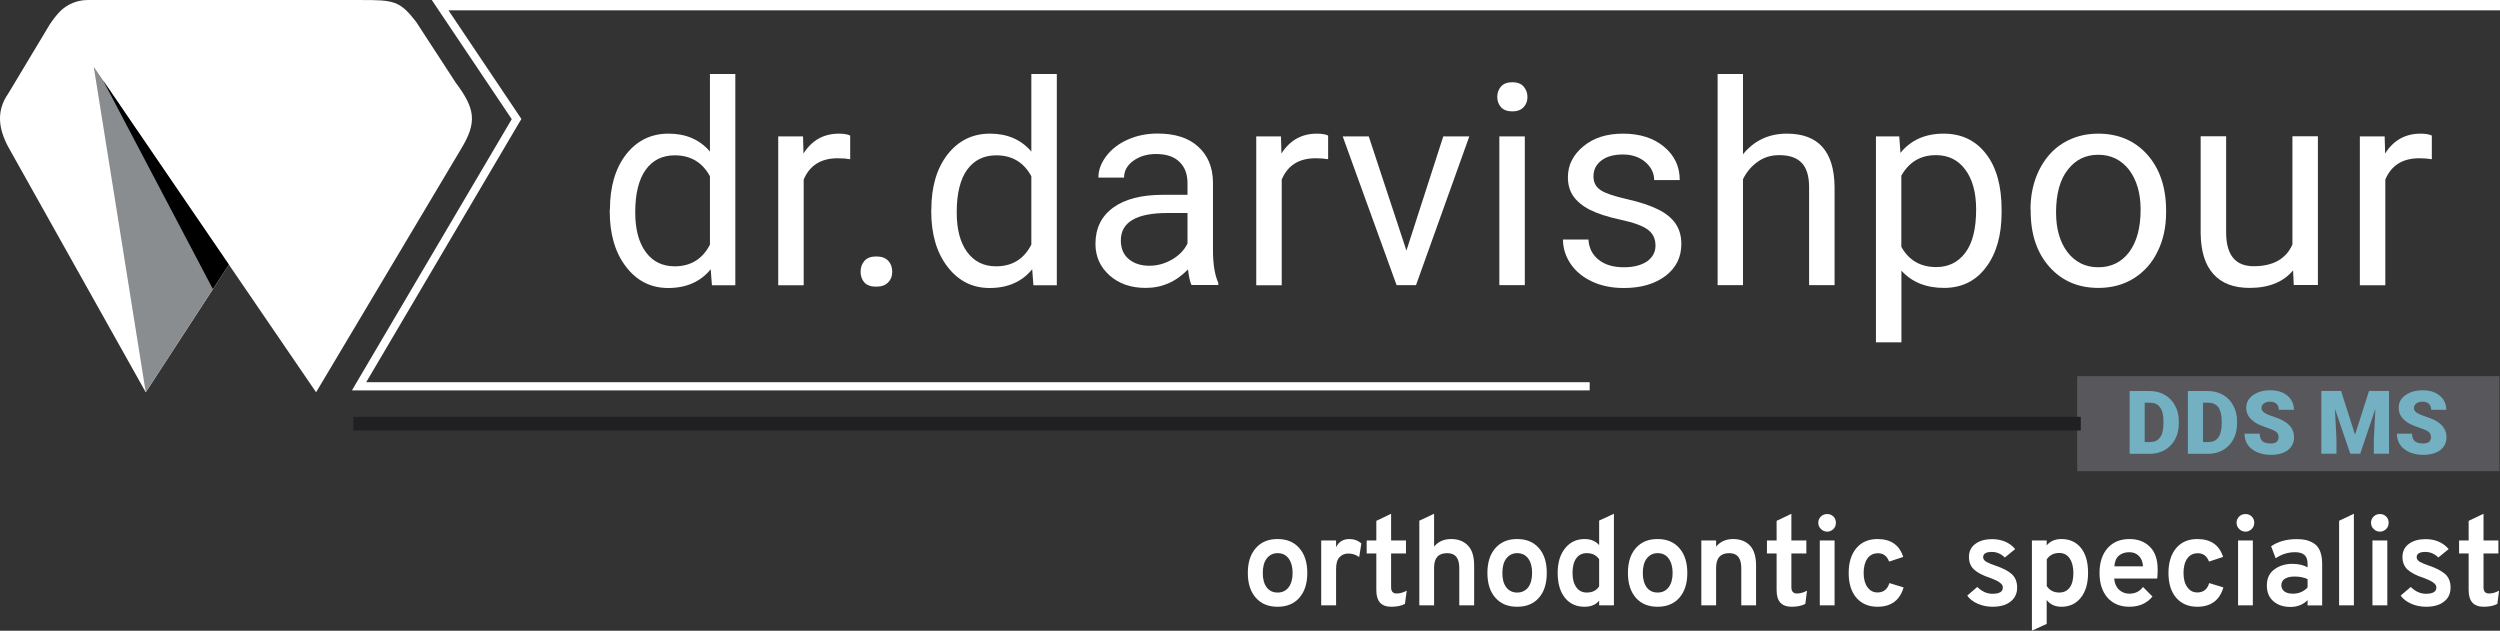 <?xml version="1.0" encoding="UTF-8"?>
<!DOCTYPE svg PUBLIC "-//W3C//DTD SVG 1.1//EN" "http://www.w3.org/Graphics/SVG/1.1/DTD/svg11.dtd">
<!-- Creator: CorelDRAW 2020 (64-Bit) -->
<svg xmlns="http://www.w3.org/2000/svg" xml:space="preserve" width="218px" height="55px" version="1.1" style="shape-rendering:geometricPrecision; text-rendering:geometricPrecision; image-rendering:optimizeQuality; fill-rule:evenodd; clip-rule:evenodd"
viewBox="0 0 264000 66600"
 xmlns:xlink="http://www.w3.org/1999/xlink"
 xmlns:xodm="http://www.corel.com/coreldraw/odm/2003">
 <rect x="0" y="0" width="264000" height="66600" fill="#333333" stroke="none"/>
 <defs>
  <style type="text/css">
   <![CDATA[
    .fil4 {fill:black;fill-rule:nonzero}
    .fil5 {fill:#202022;fill-rule:nonzero}
    .fil1 {fill:#58575C;fill-rule:nonzero}
    .fil2 {fill:#73B0C2;fill-rule:nonzero}
    .fil3 {fill:#898D90;fill-rule:nonzero}
    .fil0 {fill:white;fill-rule:nonzero}
   ]]>
  </style>
 </defs>
 <g id="Layer_x0020_1">
  <g id="_2947243885904">
   <g>
    <g>
     <g>
      <path class="fil0" d="M134910 64070c-970,0 -1730,-310 -2290,-940 -560,-630 -850,-1500 -850,-2630 0,-1110 280,-1990 850,-2630 560,-640 1320,-950 2290,-950 970,0 1730,310 2290,950 570,640 850,1520 850,2630 0,1110 -280,1990 -850,2630 -550,630 -1320,940 -2290,940zm0 -1500c500,0 870,-180 1160,-540 280,-370 430,-880 430,-1530 0,-650 -150,-1160 -430,-1540 -280,-370 -660,-550 -1160,-550 -470,0 -850,190 -1140,560 -290,380 -420,890 -420,1540 0,660 140,1150 420,1520 280,360 660,540 1140,540z"/>
      <path class="fil0" d="M139520 63920l0 -6850 1570 0 0 720c270,-580 750,-870 1400,-870 490,0 910,150 1270,470l-230 1430c-340,-240 -720,-370 -1160,-370 -350,0 -670,130 -910,380 -250,250 -370,670 -370,1260l0 3830 -1570 0z"/>
      <path class="fil0" d="M146920 64070c-1060,0 -1580,-580 -1580,-1750l0 -3880 -1020 0 0 -1370 1020 0 0 -2070 1560 -750 0 2820 1570 0 0 1370 -1570 0 0 3570c0,440 190,660 580,660 350,0 700,-100 1070,-300l-190 1400c-400,210 -870,300 -1440,300z"/>
      <path class="fil0" d="M149880 63920l0 -8940 1560 -730 0 3470c450,-540 1050,-800 1800,-800 720,0 1300,210 1750,660 450,450 680,1150 680,2130l0 4210 -1570 0 0 -3950c0,-1040 -420,-1560 -1270,-1560 -930,0 -1390,500 -1390,1530l0 3980 -1560 0z"/>
      <path class="fil0" d="M160210 64070c-970,0 -1730,-310 -2290,-940 -560,-630 -850,-1500 -850,-2630 0,-1110 280,-1990 850,-2630 560,-640 1320,-950 2290,-950 970,0 1730,310 2290,950 570,640 840,1520 840,2630 0,1110 -270,1990 -840,2630 -550,630 -1310,940 -2290,940zm0 -1500c480,0 870,-180 1160,-540 280,-370 420,-880 420,-1530 0,-650 -140,-1160 -420,-1540 -280,-370 -670,-550 -1160,-550 -470,0 -850,190 -1140,560 -290,380 -420,890 -420,1540 0,660 140,1150 420,1520 280,360 670,540 1140,540z"/>
      <path class="fil0" d="M167330 64070c-870,0 -1560,-310 -2070,-940 -510,-630 -770,-1520 -770,-2640 0,-1100 270,-1960 790,-2600 520,-650 1210,-970 2050,-970 650,0 1170,210 1540,640l0 -2590 1560 -720 0 9670 -1560 0 0 -500c-340,430 -850,650 -1540,650zm240 -1500c580,0 1020,-220 1300,-650l0 -2860c-290,-440 -730,-650 -1300,-650 -480,0 -860,180 -1110,540 -270,360 -400,870 -400,1550 0,630 130,1140 400,1510 260,380 640,560 1110,560z"/>
      <path class="fil0" d="M175040 64070c-970,0 -1730,-310 -2290,-940 -550,-630 -840,-1500 -840,-2630 0,-1110 270,-1990 840,-2630 560,-640 1320,-950 2290,-950 970,0 1730,310 2290,950 570,640 850,1520 850,2630 0,1110 -280,1990 -850,2630 -560,630 -1320,940 -2290,940zm0 -1500c490,0 870,-180 1160,-540 280,-370 430,-880 430,-1530 0,-650 -150,-1160 -430,-1540 -270,-370 -660,-550 -1160,-550 -470,0 -850,190 -1140,560 -290,380 -420,890 -420,1540 0,660 150,1150 420,1520 270,360 660,540 1140,540z"/>
      <path class="fil0" d="M183880 63920l0 -3930c0,-1060 -420,-1580 -1270,-1580 -930,0 -1390,520 -1390,1560l0 3950 -1560 0 0 -6850 1560 0 0 650c450,-540 1050,-800 1800,-800 720,0 1300,210 1750,660 440,450 670,1150 670,2130l0 4210 -1560 0z"/>
      <path class="fil0" d="M189200 64070c-1070,0 -1590,-580 -1590,-1750l0 -3880 -1020 0 0 -1370 1020 0 0 -2070 1560 -750 0 2820 1580 0 0 1370 -1580 0 0 3570c0,440 200,660 590,660 350,0 700,-100 1060,-300l-180 1400c-410,210 -880,300 -1440,300z"/>
      <path class="fil0" d="M193610 55860c-190,180 -400,280 -660,280 -250,0 -480,-100 -660,-280 -190,-180 -280,-400 -280,-660 0,-260 90,-480 280,-660 180,-180 400,-260 660,-260 260,0 470,80 660,260 180,180 260,400 260,660 0,260 -80,480 -260,660zm-1440 8060l0 -6850 1560 0 0 6850 -1560 0z"/>
      <path class="fil0" d="M198270 64070c-930,0 -1680,-310 -2230,-940 -540,-630 -820,-1500 -820,-2630 0,-1110 280,-1990 820,-2630 550,-640 1300,-950 2230,-950 1400,0 2310,630 2710,1890l-1490 490c-220,-590 -620,-880 -1170,-880 -470,0 -850,180 -1120,550 -260,380 -400,890 -400,1530 0,630 140,1140 400,1500 270,380 620,560 1070,560 630,0 1050,-330 1250,-990l1500 460c-400,1360 -1320,2040 -2750,2040z"/>
     </g>
    </g>
    <g>
     <g>
      <path class="fil0" d="M210400 64070c-550,0 -1070,-110 -1560,-320 -480,-220 -860,-500 -1100,-860l1060 -910c490,480 1020,720 1590,720 740,0 1110,-210 1110,-660 0,-160 -60,-290 -190,-410 -130,-120 -270,-220 -410,-290 -150,-80 -390,-170 -720,-310 -780,-250 -1350,-550 -1710,-880 -370,-340 -550,-780 -550,-1330 0,-600 230,-1070 690,-1400 460,-330 1040,-490 1740,-490 1030,0 1860,350 2450,1050l-1090 890c-400,-390 -860,-590 -1370,-590 -620,0 -920,190 -920,560 0,180 110,350 340,490 230,130 560,260 990,410 740,250 1300,540 1690,880 370,340 570,810 570,1420 0,650 -250,1150 -720,1500 -450,360 -1080,530 -1890,530z"/>
      <path class="fil0" d="M217680 64070c-670,0 -1170,-240 -1550,-710l0 2520 -1560 720 0 -9530 1560 0 0 520c380,-460 900,-670 1560,-670 860,0 1550,310 2060,940 510,630 750,1510 750,2640 0,1100 -250,1970 -770,2620 -510,640 -1200,950 -2050,950zm-220 -1500c470,0 840,-180 1100,-530 260,-350 390,-870 390,-1540 0,-630 -130,-1140 -390,-1530 -250,-380 -630,-580 -1100,-580 -580,0 -1010,220 -1320,670l0 2830c310,460 740,680 1320,680z"/>
      <path class="fil0" d="M224870 64070c-960,0 -1740,-310 -2310,-950 -570,-650 -850,-1520 -850,-2630 0,-1100 290,-1980 860,-2620 570,-640 1340,-950 2300,-950 880,0 1590,260 2150,810 550,540 830,1340 830,2400 0,360 -10,690 -50,960l-4540 0c30,490 200,880 500,1170 300,290 680,430 1100,430 610,0 1090,-230 1440,-710l1000 1010c-600,730 -1410,1080 -2430,1080zm-1590 -4270l3020 0c-30,-500 -180,-860 -460,-1120 -260,-250 -590,-370 -980,-370 -450,0 -810,120 -1100,360 -280,230 -450,620 -480,1130z"/>
      <path class="fil0" d="M232040 64070c-930,0 -1680,-310 -2230,-940 -540,-630 -820,-1500 -820,-2630 0,-1110 280,-1990 820,-2630 550,-640 1300,-950 2230,-950 1410,0 2320,630 2720,1890l-1490 490c-220,-590 -620,-880 -1180,-880 -470,0 -850,180 -1110,550 -270,380 -400,890 -400,1530 0,630 130,1140 400,1500 260,380 610,560 1060,560 630,0 1060,-330 1250,-990l1500 460c-400,1360 -1320,2040 -2750,2040z"/>
      <path class="fil0" d="M237780 55860c-180,180 -400,280 -650,280 -260,0 -490,-100 -670,-280 -180,-180 -280,-400 -280,-660 0,-260 100,-480 280,-660 180,-180 400,-260 670,-260 250,0 470,80 650,260 180,180 270,400 270,660 0,260 -90,480 -270,660zm-1440 8060l0 -6850 1560 0 0 6850 -1560 0z"/>
      <path class="fil0" d="M243680 63920l0 -550c-460,470 -1070,720 -1820,720 -720,0 -1330,-200 -1790,-600 -460,-400 -690,-950 -690,-1680 0,-740 270,-1310 790,-1680 520,-390 1150,-590 1890,-590 650,0 1180,120 1620,370l0 -370c0,-430 -110,-750 -330,-940 -210,-190 -550,-290 -1000,-290 -740,0 -1420,220 -2040,640l-480 -1270c740,-500 1630,-750 2680,-750 350,0 660,20 940,80 270,60 560,170 850,340 290,170 520,440 680,800 150,360 240,820 240,1370l0 4410 -1540 0 0 -10zm-1530 -1230c600,0 1110,-220 1530,-650l0 -890c-390,-180 -850,-270 -1370,-270 -420,0 -760,70 -1020,230 -250,150 -380,380 -380,690 0,280 110,490 320,650 220,170 530,240 920,240z"/>
      <polygon class="fil0" points="247010,63920 247010,54990 248570,54250 248570,63920 "/>
      <path class="fil0" d="M251980 55860c-190,180 -400,280 -660,280 -250,0 -480,-100 -660,-280 -190,-180 -280,-400 -280,-660 0,-260 90,-480 280,-660 180,-180 400,-260 660,-260 260,0 470,80 660,260 180,180 260,400 260,660 0,260 -80,480 -260,660zm-1450 8060l0 -6850 1570 0 0 6850 -1570 0z"/>
      <path class="fil0" d="M256180 64070c-560,0 -1080,-110 -1560,-320 -490,-220 -860,-500 -1110,-860l1070 -910c480,480 1020,720 1590,720 730,0 1110,-210 1110,-660 0,-160 -60,-290 -190,-410 -140,-120 -270,-220 -420,-290 -140,-80 -380,-170 -710,-310 -790,-250 -1360,-550 -1720,-880 -360,-340 -540,-780 -540,-1330 0,-600 230,-1070 690,-1400 460,-330 1040,-490 1740,-490 1030,0 1850,350 2450,1050l-1090 890c-400,-390 -860,-590 -1370,-590 -620,0 -920,190 -920,560 0,180 110,350 340,490 230,130 550,260 990,410 740,250 1290,540 1680,880 380,340 570,810 570,1420 0,650 -240,1150 -710,1500 -450,360 -1090,530 -1890,530z"/>
      <path class="fil0" d="M262280 64070c-1060,0 -1590,-580 -1590,-1750l0 -3880 -1010 0 0 -1370 1010 0 0 -2070 1570 -750 0 2820 1570 0 0 1370 -1570 0 0 3570c0,440 190,660 580,660 350,0 700,-100 1060,-300l-180 1400c-400,210 -880,300 -1440,300z"/>
     </g>
    </g>
   </g>
   <g>
    <rect class="fil1" x="219350" y="39720" width="44590" height="10030"/>
    <g>
     <g>
      <path class="fil0" d="M64410 22120c0,-2410 570,-4340 1700,-5810 1140,-1460 2640,-2200 4480,-2200 1850,0 3300,630 4380,1890l0 -8190 2680 0 0 22310 -2470 0 -130 -1690c-1080,1320 -2570,1980 -4490,1980 -1820,0 -3310,-750 -4450,-2240 -1150,-1490 -1720,-3440 -1720,-5840l0 -210 20 0zm2670 310c0,1780 370,3170 1110,4180 730,1000 1750,1510 3050,1510 1700,0 2940,-760 3730,-2290l0 -7220c-800,-1470 -2040,-2210 -3710,-2210 -1320,0 -2340,510 -3070,1520 -730,1010 -1110,2510 -1110,4510z"/>
      <path class="fil0" d="M89780 16810c-410,-70 -850,-100 -1320,-100 -1760,0 -2960,750 -3590,2250l0 11160 -2690 0 0 -15720 2620 0 50 1810c880,-1400 2130,-2100 3740,-2100 520,0 920,70 1190,200l0 2500z"/>
      <path class="fil0" d="M90880 28700c0,-460 130,-850 410,-1160 280,-320 690,-460 1250,-460 560,0 970,150 1260,460 290,310 420,700 420,1160 0,450 -140,820 -420,1110 -310,310 -720,460 -1270,460 -560,0 -970,-140 -1250,-440 -270,-310 -400,-680 -400,-1130z"/>
      <path class="fil0" d="M98350 22120c0,-2410 570,-4340 1710,-5810 1140,-1460 2640,-2200 4480,-2200 1840,0 3290,630 4370,1890l0 -8190 2690 0 0 22310 -2470 0 -130 -1690c-1080,1320 -2570,1980 -4500,1980 -1810,0 -3300,-750 -4440,-2240 -1150,-1490 -1720,-3440 -1720,-5840l0 -210 10 0zm2680 310c0,1780 360,3170 1100,4180 740,1000 1750,1510 3050,1510 1710,0 2940,-760 3730,-2290l0 -7220c-800,-1470 -2030,-2210 -3700,-2210 -1330,0 -2340,510 -3080,1520 -730,1010 -1100,2510 -1100,4510z"/>
      <path class="fil0" d="M125830 30110c-160,-320 -280,-860 -380,-1660 -1250,1290 -2730,1950 -4470,1950 -1550,0 -2820,-440 -3810,-1320 -990,-880 -1490,-1990 -1490,-3330 0,-1640 620,-2910 1860,-3820 1250,-910 3000,-1360 5250,-1360l2610 0 0 -1230c0,-950 -270,-1680 -840,-2240 -560,-560 -1400,-840 -2490,-840 -950,0 -1750,250 -2410,730 -650,480 -960,1070 -960,1760l-2710 0c0,-790 280,-1540 840,-2280 560,-730 1310,-1310 2260,-1730 960,-430 2000,-640 3150,-640 1810,0 3240,440 4250,1350 1030,910 1570,2160 1600,3740l0 7230c0,1440 180,2600 560,3440l0 230 -2820 0 0 20zm-4460 -2050c850,0 1640,-220 2400,-660 750,-430 1290,-1000 1630,-1690l0 -3220 -2100 0c-3300,0 -4940,970 -4940,2890 0,850 270,1500 840,1980 560,470 1290,700 2170,700z"/>
      <path class="fil0" d="M140250 16810c-410,-70 -850,-100 -1320,-100 -1770,0 -2950,750 -3580,2250l0 11160 -2690 0 0 -15720 2610 0 50 1810c890,-1400 2130,-2100 3740,-2100 520,0 920,70 1190,200l0 2500z"/>
      <polygon class="fil0" points="148520,26460 152410,14400 155160,14400 149530,30110 147480,30110 141790,14400 144540,14400 "/>
      <path class="fil0" d="M158110 10230c0,-430 140,-800 400,-1100 270,-300 670,-450 1190,-450 520,0 920,150 1190,450 260,300 410,670 410,1100 0,440 -140,800 -410,1090 -270,290 -670,440 -1190,440 -520,0 -920,-150 -1190,-440 -260,-290 -400,-650 -400,-1090zm2910 19880l-2690 0 0 -15710 2690 0 0 15710z"/>
      <path class="fil0" d="M174820 25940c0,-730 -270,-1300 -820,-1700 -540,-400 -1500,-750 -2860,-1040 -1350,-290 -2430,-640 -3230,-1040 -800,-410 -1390,-900 -1770,-1450 -390,-560 -570,-1240 -570,-2000 0,-1280 550,-2370 1640,-3270 1090,-900 2480,-1330 4170,-1330 1790,0 3230,460 4340,1380 1110,920 1660,2090 1660,3520l-2700 0c0,-740 -320,-1370 -930,-1900 -630,-530 -1420,-800 -2370,-800 -980,0 -1740,220 -2280,640 -560,430 -830,980 -830,1670 0,660 260,1140 780,1470 510,330 1440,640 2780,940 1350,310 2420,660 3260,1080 840,410 1450,920 1850,1500 400,590 610,1300 610,2150 0,1400 -560,2530 -1680,3380 -1130,840 -2580,1270 -4380,1270 -1260,0 -2370,-220 -3340,-670 -970,-450 -1730,-1060 -2280,-1860 -540,-800 -820,-1660 -820,-2590l2690 0c50,890 410,1610 1080,2140 660,530 1560,790 2660,790 1020,0 1830,-210 2450,-620 580,-430 890,-970 890,-1660z"/>
      <path class="fil0" d="M184050 16300c1190,-1470 2740,-2190 4650,-2190 3320,0 4990,1880 5030,5620l0 10380 -2690 0 0 -10410c-10,-1140 -270,-1970 -780,-2500 -500,-540 -1290,-820 -2370,-820 -870,0 -1630,230 -2290,710 -650,460 -1170,1070 -1540,1830l0 11190 -2680 0 0 -22300 2680 0 0 8490 -10 0z"/>
      <path class="fil0" d="M211370 22430c0,2380 -540,4320 -1630,5770 -1090,1470 -2580,2200 -4450,2200 -1900,0 -3400,-610 -4500,-1820l0 7570 -2690 0 0 -21750 2460 0 130 1740c1090,-1350 2620,-2030 4550,-2030 1890,0 3380,710 4480,2130 1110,1420 1650,3400 1650,5930l0 260zm-2690 -310c0,-1760 -370,-3170 -1140,-4200 -750,-1030 -1790,-1540 -3110,-1540 -1620,0 -2840,730 -3650,2170l0 7510c790,1430 2030,2140 3690,2140 1280,0 2310,-500 3070,-1520 770,-1020 1140,-2550 1140,-4560z"/>
      <path class="fil0" d="M214420 22110c0,-1540 310,-2920 910,-4150 610,-1220 1440,-2180 2530,-2850 1080,-660 2320,-1000 3700,-1000 2140,0 3870,740 5190,2210 1320,1480 1990,3460 1990,5910l0 200c0,1520 -290,2900 -890,4110 -580,1220 -1430,2160 -2500,2840 -1090,680 -2340,1020 -3760,1020 -2130,0 -3850,-740 -5170,-2220 -1320,-1480 -1980,-3440 -1980,-5890l0 -180 -20 0zm2700 320c0,1740 400,3130 1210,4200 820,1050 1890,1590 3250,1590 1370,0 2450,-540 3260,-1600 800,-1070 1210,-2570 1210,-4500 0,-1710 -410,-3120 -1220,-4190 -830,-1060 -1910,-1590 -3260,-1590 -1330,0 -2400,530 -3210,1580 -820,1030 -1240,2550 -1240,4510z"/>
      <path class="fil0" d="M242150 28550c-1040,1240 -2570,1850 -4600,1850 -1670,0 -2950,-490 -3820,-1470 -880,-970 -1320,-2410 -1340,-4320l0 -10220 2690 0 0 10140c0,2390 970,3580 2910,3580 2050,0 3410,-770 4090,-2290l0 -11430 2690 0 0 15700 -2550 0 -70 -1540z"/>
      <path class="fil0" d="M256800 16810c-420,-70 -850,-100 -1320,-100 -1770,0 -2960,750 -3590,2250l0 11160 -2690 0 0 -15720 2620 0 50 1810c880,-1400 2130,-2100 3740,-2100 520,0 920,70 1190,200l0 2500z"/>
     </g>
    </g>
    <g>
     <path class="fil2" d="M224890 47920l0 -6630 2130 0c580,0 1110,140 1570,400 470,270 840,650 1090,1130 270,480 400,1030 400,1620l0 310c0,600 -130,1150 -390,1630 -250,480 -610,860 -1070,1130 -460,260 -980,410 -1570,410l-2160 0zm1590 -5400l0 4160 560 0c460,0 810,-150 1050,-480 250,-330 370,-810 370,-1450l0 -290c0,-650 -120,-1130 -370,-1460 -240,-330 -600,-480 -1070,-480l-540 0z"/>
     <path class="fil2" d="M231040 47920l0 -6630 2130 0c580,0 1110,140 1570,400 480,270 840,650 1090,1130 270,480 400,1030 400,1620l0 310c0,600 -130,1150 -380,1630 -260,480 -620,860 -1080,1130 -460,260 -980,410 -1560,410l-2170 0zm1600 -5400l0 4160 550 0c460,0 810,-150 1060,-480 240,-330 360,-810 360,-1450l0 -290c0,-650 -120,-1130 -360,-1460 -250,-330 -610,-480 -1080,-480l-530 0z"/>
     <path class="fil2" d="M240620 46150c0,-230 -90,-410 -250,-540 -160,-140 -460,-270 -870,-400 -410,-150 -750,-280 -1010,-400 -860,-430 -1290,-1010 -1290,-1750 0,-360 110,-690 330,-970 220,-270 520,-490 910,-650 380,-160 830,-230 1320,-230 470,0 910,80 1280,250 380,170 670,420 880,730 210,320 320,680 320,1080l-1600 0c0,-270 -80,-490 -240,-630 -160,-150 -390,-220 -670,-220 -290,0 -510,60 -680,190 -170,140 -240,290 -240,490 0,170 100,330 280,460 180,130 500,280 960,420 460,150 830,310 1120,480 720,410 1080,980 1080,1700 0,580 -220,1030 -650,1370 -440,330 -1040,500 -1810,500 -530,0 -1030,-100 -1460,-290 -440,-200 -770,-460 -980,-790 -220,-340 -330,-730 -330,-1160l1600 0c0,350 100,610 280,780 180,170 480,260 890,260 270,0 480,-60 630,-170 120,-130 200,-300 200,-510z"/>
    </g>
    <g>
     <polygon class="fil2" points="247220,41280 248690,45900 250170,41280 252280,41280 252280,47910 250680,47910 250680,46360 250840,43180 249240,47910 248190,47910 246570,43180 246730,46360 246730,47910 245130,47910 245130,41280 "/>
     <path class="fil2" d="M256710 46150c0,-230 -80,-410 -240,-540 -170,-140 -460,-270 -870,-400 -420,-150 -750,-280 -1020,-400 -860,-430 -1280,-1010 -1280,-1750 0,-360 100,-690 320,-970 220,-270 520,-490 910,-650 390,-160 840,-230 1320,-230 470,0 910,80 1280,250 380,170 670,420 890,730 200,320 310,680 310,1080l-1600 0c0,-270 -80,-490 -240,-630 -150,-150 -380,-220 -660,-220 -290,0 -510,60 -680,190 -170,130 -240,290 -240,490 0,170 90,330 270,460 190,130 500,280 960,420 460,150 840,310 1130,480 710,410 1080,980 1080,1700 0,580 -220,1030 -660,1370 -430,330 -1040,500 -1800,500 -540,0 -1030,-100 -1470,-290 -430,-200 -760,-460 -980,-790 -220,-340 -330,-730 -330,-1160l1600 0c0,350 100,610 280,780 180,170 490,260 900,260 260,0 470,-60 630,-170 110,-130 190,-300 190,-510z"/>
    </g>
    <path class="fil0" d="M6320 1220c770,-780 1840,-1220 2940,-1220l28880 0c3440,0 4080,70 5800,2300l4180 6420c2050,2740 2290,4160 590,6970l-15330 25730 -9210 -13480 -8780 13480 -14520 -25910c-1000,-1870 -1310,-3760 0,-5630l4370 -7280c350,-530 710,-990 1080,-1380z"/>
    <polygon class="fil3" points="9900,7050 15390,41420 24170,27940 10880,8480 "/>
    <polygon class="fil4" points="22480,30520 10880,8480 24170,27940 "/>
    <polygon class="fil0" points="264000,0 46630,0 45600,0 46330,1090 54040,12580 37670,40360 37170,41220 38160,41220 167870,41220 167870,40360 38670,40360 54570,13380 55060,12560 54530,11770 47360,1090 264000,1090 "/>
    <rect class="fil5" x="37310" y="44010" width="182420" height="1450"/>
   </g>
  </g>
 </g>
</svg>
